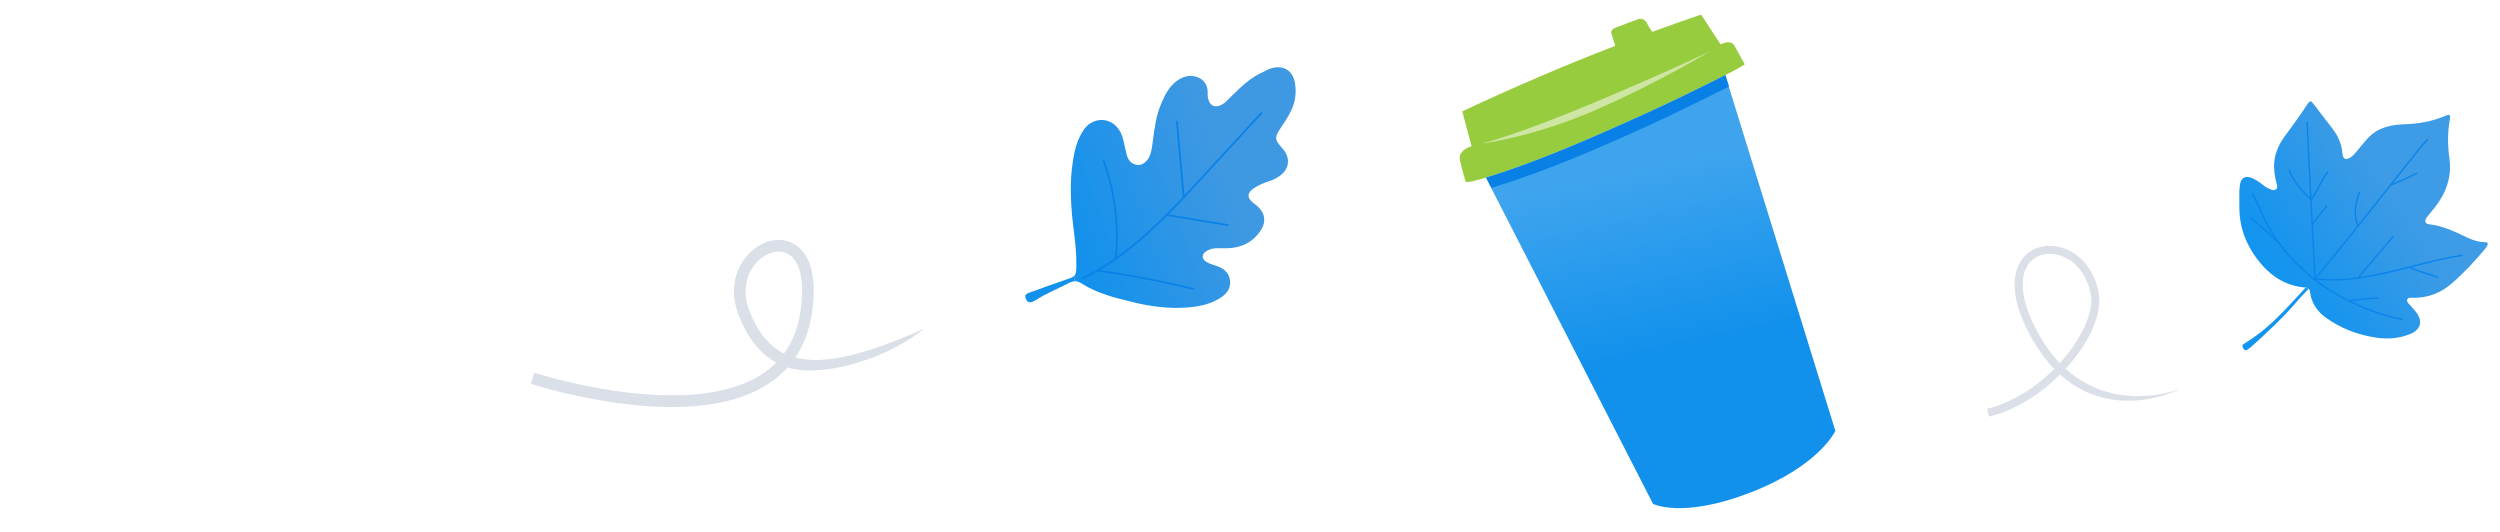 <?xml version="1.0" encoding="UTF-8"?>
<svg xmlns="http://www.w3.org/2000/svg" xmlns:xlink="http://www.w3.org/1999/xlink" viewBox="0 0 646.25 137.41">
  <defs>
    <style>
      .cls-1 {
        fill: #cee5a3;
      }

      .cls-1, .cls-2, .cls-3, .cls-4, .cls-5, .cls-6, .cls-7, .cls-8, .cls-9, .cls-10, .cls-11 {
        stroke-width: 0px;
      }

      .cls-2 {
        fill: #dadfe8;
      }

      .cls-3 {
        fill: url(#linear-gradient);
      }

      .cls-4 {
        fill: #0980e6;
      }

      .cls-5 {
        fill: #97cc3e;
      }

      .cls-6 {
        fill: #0981e7;
      }

      .cls-7 {
        fill: #1294ef;
      }

      .cls-8 {
        fill: url(#linear-gradient-2);
      }

      .cls-9 {
        fill: url(#linear-gradient-3);
      }

      .cls-10 {
        fill: #0984ea;
      }

      .cls-12 {
        isolation: isolate;
      }

      .cls-11 {
        fill: #1291ec;
      }
    </style>
    <linearGradient id="linear-gradient" x1="425.86" y1="50.06" x2="413.83" y2="116.85" gradientTransform="translate(5.7 145.39) rotate(-22.58)" gradientUnits="userSpaceOnUse">
      <stop offset=".25" stop-color="#3ea4ee"/>
      <stop offset=".93" stop-color="#1291ec"/>
    </linearGradient>
    <linearGradient id="linear-gradient-2" x1="127.78" y1="-257.8" x2="115.58" y2="-196.41" gradientTransform="translate(44.39 66.83) rotate(58.52)" gradientUnits="userSpaceOnUse">
      <stop offset=".25" stop-color="#3e98e2"/>
      <stop offset=".93" stop-color="#1291ec"/>
    </linearGradient>
    <linearGradient id="linear-gradient-3" x1="4542.83" y1="-3901.18" x2="4528.4" y2="-3849.6" gradientTransform="translate(-5355.92 196.66) rotate(39.18)" gradientUnits="userSpaceOnUse">
      <stop offset=".25" stop-color="#3e9be5"/>
      <stop offset=".93" stop-color="#1294ef"/>
    </linearGradient>
  </defs>
  <g class="cls-12">
    <g id="rough_work" data-name="rough work">
      <path class="cls-5" d="M300.17,45.71s-.07.03-.1.05"/>
      <g>
        <path class="cls-5" d="M448.42,11.97s-.08-.27-.34-.54c-.02-.02-.04-.04-.06-.06-.04-.04-.08-.07-.12-.11-.05-.03-.1-.07-.16-.1-.05-.03-.11-.06-.17-.09-.03-.01-.07-.03-.11-.04-.06-.02-.13-.04-.2-.06,0,0,0,0,0,0-.07-.02-.15-.03-.23-.04-.09,0-.18-.01-.27-.01-.05,0-.1,0-.15,0-.16,0-.34.04-.53.08-.1.02-.2.05-.3.08-.3.09-.63.23-.99.42h0s-5.05-7.73-5.05-7.73c-4.21,1.43-8.42,2.92-12.62,4.46-.19-.26-.86-1.18-1.43-2.31-.69-1.34-2.06-1.02-2.06-1.02,0,0-4.79,1.74-6.18,2.32s-.84,1.6-.84,1.6l.92,3.03h0c-13.29,5.14-26.47,10.79-39.54,16.94h0s2.41,9,2.41,9c0,0-2.52.7-3,2.45-.03.1-.05.19-.06.3-.01.1-.02.21-.02.32,0,.17.02.34.06.52.58,2.59,1.54,5.69,1.54,5.69h0s0,0,.02,0c.09,0,.42.02,1.29-.14.15-.03.32-.06.5-.1.17-.03.36-.08.56-.13.12-.03.26-.06.39-.1.56-.14,1.23-.32,2.03-.56.1-.03.2-.06.31-.09h0c4.86-1.49,13.7-4.39,30.25-11.62,16.83-7.36,26.41-12.23,31.72-14.91.03-.02.05-.03.08-.04.25-.13.5-.25.72-.37.13-.07.25-.13.37-.19.12-.06.23-.12.35-.18.35-.18.67-.35.95-.5.17-.09.33-.18.47-.26.34-.19.62-.35.86-.49.08-.05.15-.09.22-.13.11-.07.21-.13.3-.18.03-.02.05-.03.07-.04.1-.06.19-.11.26-.16.04-.03.08-.06.12-.08.2-.14.25-.18.25-.18l-2.57-4.65Z"/>
        <path class="cls-3" d="M414.26,34.34c16.83-7.36,26.41-12.23,31.72-14.91l28.46,91.95s-4.07,9.01-21.88,15.91c-17.81,6.9-25.26,2.94-25.26,2.94l-43.18-84.29s-.06.02-.09.03h0c4.86-1.49,13.7-4.39,30.25-11.62Z"/>
        <path class="cls-4" d="M414.31,34.32c-16.54,7.23-25.39,10.13-30.14,11.58l1.37,2.67c4.87-1.52,14.03-4.39,29.97-11.36,16.3-7.12,26.1-12.18,31.43-14.86l-.92-2.95c-5.21,2.64-14.8,7.53-31.71,14.92Z"/>
        <path class="cls-1" d="M442.14,13.2c-4.07,2.05-42.85,19.81-59.28,23.94,0,0,13.45-1.62,29.91-8.83,16.19-7.09,29.36-15.11,29.36-15.11Z"/>
        <path class="cls-5" d="M360.91,38.12c.13-.04.26-.08.39-.12h0c-.14.05-.27.08-.4.12Z"/>
      </g>
      <path class="cls-11" d="M265.17,77.22c.49,1.21,1.32,1.06,2.23.53.13-.07.28-.13.41-.21,2.7-1.75,5.7-2.91,8.53-4.41.84-.44,1.55-.55,2.31-.31-1.2-.37-1.09-1.18-.83-1.65-.34.43-.96.67-2.1,1.06-3.12,1.07-6.23,2.18-9.34,3.31-.74.27-1.68.49-1.2,1.68Z"/>
      <path class="cls-8" d="M280.16,33.55c-1.63,2.36-2.34,5.06-2.78,7.84-.96,5.99-.6,11.97.16,17.94.4,3.13.76,6.26.7,9.42-.02,1.13-.06,1.78-.31,2.23-.04.06-.08.13-.12.19-.26.47-.37,1.28.83,1.65.33.11.68.28,1.05.51,3.95,2.55,8.48,3.61,12.97,4.73,4.77,1.19,9.59,1.81,14.51,1.41,2.71-.22,5.34-.77,7.74-2.13,1.81-1.03,3.28-2.43,3.07-4.69-.2-2.17-1.69-3.36-3.71-3.97-.82-.25-1.67-.52-2.4-.96-1.34-.81-1.27-2.07.06-2.85,1.14-.68,2.37-.77,3.68-.7,4.15.21,7.78-.86,10.22-4.51,1.62-2.43,1.2-4.74-1.07-6.59-.31-.26-.64-.5-.96-.76-1.42-1.2-1.43-2.38.09-3.48,1.28-.93,2.75-1.54,4.26-2.02.98-.31,1.88-.76,2.71-1.37,2.4-1.76,2.77-4.43.91-6.76-.19-.24-.39-.47-.6-.7-1.6-1.8-1.68-2.53-.33-4.57,1.01-1.53,2.05-3.03,2.86-4.68,1.12-2.27,1.46-4.66,1.07-7.13-.54-3.48-3.15-5-6.48-3.83-.62.22-1.19.56-1.79.85-3.29,1.44-5.79,3.9-8.29,6.37-.76.75-1.44,1.58-2.41,2.09-1.67.88-3.03.31-3.49-1.52-.12-.49-.15-1.01-.13-1.51.17-3.84-3.77-5.2-6.45-4.01-3.11,1.39-4.49,4.17-5.68,7.05-1.19,2.89-1.6,5.98-2,9.06-.18,1.36-.3,2.73-.79,4.03-.54,1.44-1.89,2.58-3.15,2.47-1.55-.14-2.45-1.16-2.84-2.6-.33-1.23-.56-2.48-.85-3.72-.34-1.46-.94-2.8-2.04-3.85-2.44-2.32-6.24-1.82-8.23,1.06Z"/>
      <path class="cls-6" d="M304.21,31.24c.13-.01.24.08.25.21l1.73,19.04c1.47-1.57,2.91-3.13,4.32-4.67l15.38-16.73c.09-.09.23-.1.32-.01.09.08.1.23.01.32l-15.38,16.73c-2.79,3.03-5.7,6.19-8.77,9.29l15.39,2.55c.12.02.21.14.19.26-.02.12-.14.21-.26.19l-15.72-2.61c-5.2,5.2-10.89,10.18-17.27,13.99,8.07,1.17,16.17,2.73,24.09,4.65.12.03.2.15.17.28-.03.12-.15.2-.28.17-8.05-1.96-16.3-3.54-24.5-4.71-.03,0-.06-.02-.09-.04-1.26.73-2.55,1.43-3.87,2.06-.11.05-.25,0-.31-.11-.05-.11,0-.25.11-.31,2.97-1.43,5.8-3.14,8.49-5.03.85-8.5-.26-17.22-3.19-25.24-.04-.12.02-.25.14-.29.12-.04.25.02.29.14,2.91,7.96,4.03,16.61,3.25,25.05,6.3-4.51,11.91-10.04,17.06-15.51,0-.01,0-.02-.01-.04l-1.76-19.4c-.01-.13.08-.24.21-.25Z"/>
      <g>
        <path class="cls-7" d="M596.76,74.68c-.86.92-1.76,1.81-2.59,2.78-3.73,4.38-7.9,8.31-12.17,12.14-.33.29-.69.55-1.06.79-.42.27-.76.15-1.01-.27-.23-.39-.47-.79.02-1.16.22-.17.46-.32.7-.47,3.59-2.19,6.69-4.98,9.6-7.97,1.92-1.98,3.77-4.04,5.75-6.17.29.03.65.23.75.34Z"/>
        <path class="cls-9" d="M623.13,86.29c-2.8,1.19-5.75,1.43-8.74,1.01-4.8-.69-9.25-2.37-13.2-5.21-2.14-1.54-3.58-3.66-4.02-6.34-.05-.34.04-.74-.4-1.07-.1-.11-.46-.31-.75-.34-5.46-.42-9.37-3.22-12.47-7.27-3.09-4.04-4.74-8.62-4.67-13.76.03-1.76-.11-3.53.1-5.29.25-2.12,1.52-2.81,3.46-1.85.86.43,1.69.93,2.42,1.57.64.56,1.39.95,2.18,1.25.46.18.95.28,1.36-.11.38-.36.26-.81.15-1.24-.52-1.91-.83-3.84-.64-5.83.23-2.39,1.2-4.49,2.58-6.4,2-2.76,4.02-5.5,5.89-8.35.77-1.17.99-1.11,1.83.03,1.58,2.12,3.25,4.18,4.84,6.3,1.37,1.83,2.27,3.85,2.45,6.18.13,1.64.85,1.94,2.22,1.04.55-.36.95-.86,1.37-1.35.98-1.16,1.92-2.37,2.95-3.49,2.52-2.75,5.88-3.54,9.39-3.64,3.7-.11,7.25-.72,10.66-2.18,1.16-.5,1.41-.31,1.19.92-.6,3.35-.58,6.7-.11,10.07.68,4.83-.87,9.01-3.83,12.76-.67.85-1.4,1.66-2.04,2.53-.65.89-.44,1.63.64,1.75,3.64.39,6.82,2.01,10.06,3.53,1.35.63,2.78,1.07,4.29,1.08.85.01.99.35.59,1.04-.12.21-.25.42-.4.6-2.67,3.21-5.51,6.27-8.66,9.01-2.92,2.54-6.36,3.84-10.28,3.75-.47,0-1.03-.12-1.27.43-.2.48.18.84.46,1.17.62.74,1.32,1.41,1.89,2.18,1.7,2.27,1.14,4.42-1.48,5.53Z"/>
        <path class="cls-10" d="M636.41,66.18c.1-.02.17-.11.15-.21-.02-.1-.11-.17-.21-.15-4.3.67-8.6,1.78-12.76,2.84-4.45,1.14-8.99,2.3-13.61,2.96,1.42-1.73,2.89-3.44,4.31-5.1,1.47-1.72,3-3.49,4.46-5.28.06-.08.05-.19-.03-.25-.08-.06-.19-.05-.25.03-1.46,1.78-2.98,3.56-4.45,5.27-1.51,1.76-3.07,3.58-4.56,5.41,0,0,0,0,0,0-3.5.47-7.05.63-10.64.25l2.98-3.65c6.72-8.24,12.14-15.08,16.29-20.33,0,0,.01,0,.02,0,2.29-.86,4.54-1.87,6.7-3.02.09-.05.12-.16.08-.24-.05-.09-.16-.12-.24-.07-1.97,1.05-4.03,1.98-6.12,2.79.31-.39.62-.78.91-1.16,4.49-5.68,7.19-9.1,8.2-10.06.07-.07.08-.18,0-.26-.07-.07-.18-.08-.26,0-1.03.97-3.74,4.41-8.24,10.1-2.6,3.29-5.78,7.32-9.55,12.03-1.06-3.04-.45-5.42.46-8.21.03-.09-.02-.2-.12-.23-.09-.03-.2.02-.23.12-.95,2.91-1.58,5.41-.38,8.65-2.37,2.96-4.98,6.19-7.81,9.67l-2.92,3.58c-.27-5.16-.5-9.67-.7-13.6.55-.69,1.1-1.4,1.63-2.09.67-.86,1.36-1.76,2.06-2.62.06-.08.05-.19-.03-.25s-.19-.05-.25.03c-.71.87-1.4,1.76-2.07,2.63-.45.58-.91,1.17-1.37,1.76-.11-2.06-.2-3.96-.29-5.72l.02-.03c.74-1.05,1.35-2.2,1.93-3.31.7-1.32,1.42-2.68,2.36-3.87.06-.08.05-.19-.03-.25-.08-.06-.19-.05-.26.03-.96,1.21-1.69,2.59-2.39,3.92-.52.97-1.05,1.98-1.67,2.91-.75-14.7-.92-18.72-.95-19.52,0,0,0-.02,0-.03,0,0,0-.01,0-.02-.02-.12-.08-.18-.19-.18-.05,0-.09.03-.12.06-.08.02-.14.1-.13.19.03.28.05.44.1.52.07,1.58.28,6.3.93,18.93-1.93-1.86-4.15-4.31-5.24-7.26-.03-.09-.14-.14-.23-.11-.09.03-.14.14-.11.23,1.17,3.16,3.59,5.74,5.61,7.66.27,5.3.61,11.94,1.05,20.28-.26-.2-.52-.4-.77-.61-8.59-7-11.82-14.35-13.56-18.29-.64-1.46-1.1-2.51-1.59-3.04-.07-.07-.18-.08-.26-.01-.07.07-.08.18-.01.26.44.49.9,1.52,1.52,2.95.89,2.03,2.18,4.94,4.37,8.25-2.05-1.96-4.15-3.71-6.13-5.33-.08-.06-.19-.05-.25.03s-.05.19.03.25c2.39,1.95,4.94,4.09,7.38,6.55,0,0,0,0,.01.01,0,0,.02,0,.02.01,2.01,2.77,4.66,5.74,8.24,8.65,2.98,2.43,6.32,4.56,9.88,6.34,0,0,0,0,0,0,.02.02.05.03.08.03,4.33,2.16,8.98,3.79,13.7,4.77.1.02.19-.04.21-.14.02-.1-.04-.19-.14-.21-4.52-.94-8.97-2.48-13.13-4.51,2.29-.36,4.7-.6,6.86-.66.1,0,.18-.09.17-.19,0-.1-.09-.18-.19-.17-2.32.07-4.95.34-7.41.75-3.05-1.53-5.94-3.32-8.58-5.33,8.26.87,16.27-1.06,24.03-3.04,1.38.67,2.8,1.1,4.18,1.51,1.06.32,2.16.65,3.21,1.08.09.04.2,0,.24-.1.04-.09,0-.2-.1-.24-1.07-.44-2.17-.77-3.24-1.09-1.23-.37-2.5-.75-3.73-1.31.13-.03.26-.07.38-.1,4.15-1.06,8.45-2.17,12.73-2.84Z"/>
      </g>
      <path class="cls-2" d="M173.7,105.22c-4.32,0-9.01-.34-14.04-1.03-12.36-1.69-22.07-4.86-22.47-4.99l.94-2.85c.39.13,38.95,12.59,58.29.72,1.59-.98,3.01-2.1,4.25-3.36-4.3-2.34-7.52-6.44-9.81-12.48-2.81-7.42,0-13.36,3.58-16.46,3.3-2.85,7.49-3.56,10.67-1.8,2.59,1.43,6.66,5.69,4.75,18.11-.67,4.35-2.1,8.14-4.27,11.35,7.2,1.88,17.54-.45,33-7.35l.05.12c-10.6,8.31-27.03,12.42-35.03,9.77-1.59,1.78-3.47,3.33-5.62,4.65-6.07,3.72-14.2,5.59-24.29,5.59ZM201.3,65.03c-1.61,0-3.36.7-4.89,2.03-2.81,2.43-5,7.15-2.74,13.13,2.12,5.59,5.06,9.27,9,11.19,2.18-2.98,3.59-6.56,4.24-10.73,1.19-7.75.01-13.23-3.24-15.02-.71-.39-1.52-.59-2.36-.59Z"/>
      <path class="cls-2" d="M532.53,96.81c-5.05,5.04-11.54,9.24-18.39,10.89l-.49-2.03c6.63-1.6,12.69-5.6,17.38-10.3-2.18-2.24-4.26-5.05-6.17-8.55-6.29-11.55-3.96-17.48-2.02-19.99,2.16-2.79,5.86-3.92,9.65-2.96,4.07,1.03,8.85,4.78,10.07,12.18.87,5.3-2.68,12.82-8.61,19.28,12.56,11.34,28.37,5.73,29.12,5.34l.04.09c-.07.04-2.23,1.12-5.61,1.93-6.09,1.47-16.15,2.08-24.98-5.87ZM524.5,68.11c-2.78,3.59-1.98,10.04,2.2,17.71,1.79,3.29,3.74,5.93,5.76,8.05,5.55-6.12,8.78-13.08,8.05-17.49-1.05-6.41-5.09-9.62-8.52-10.5-1.36-.34-2.69-.36-3.9-.06-1.44.35-2.7,1.13-3.6,2.28Z"/>
    </g>
  </g>
</svg>